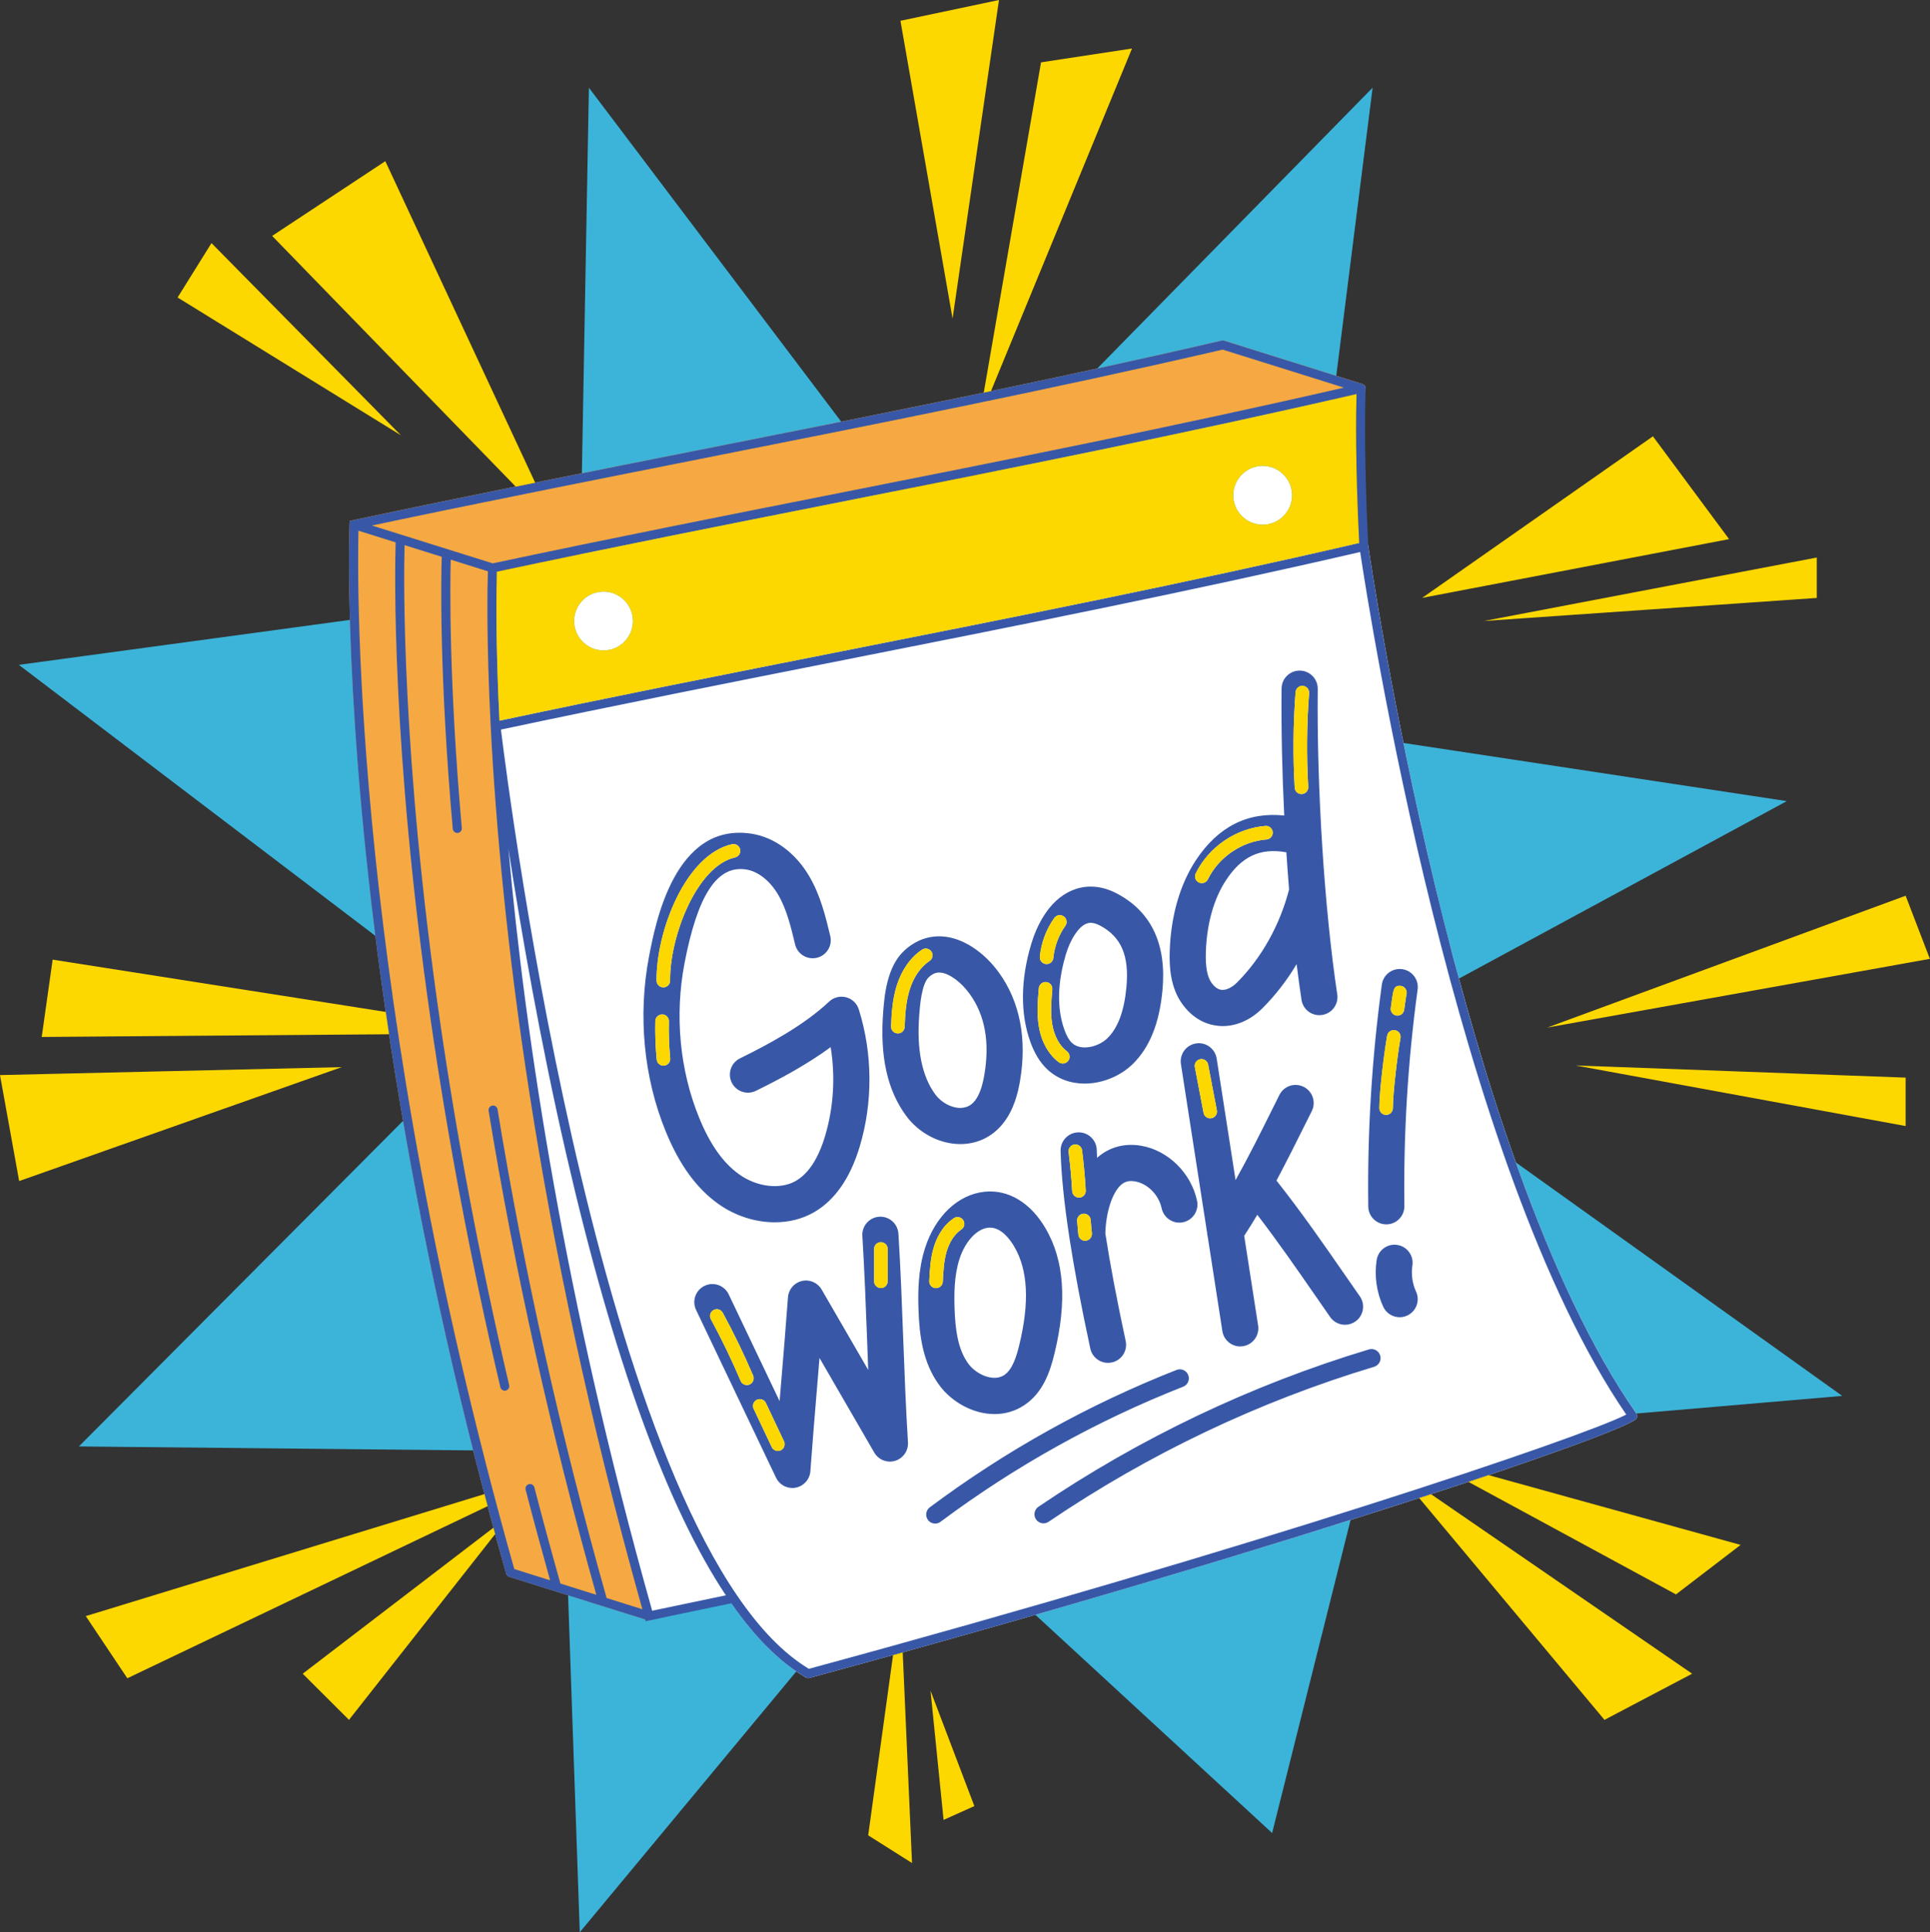 <?xml version="1.0" encoding="UTF-8"?><svg xmlns="http://www.w3.org/2000/svg" xmlns:xlink="http://www.w3.org/1999/xlink" height="427.4" preserveAspectRatio="xMidYMid meet" version="1.0" viewBox="0.0 0.0 427.0 427.4" width="427.0" zoomAndPan="magnify"><rect x="0.0" y="0.0" width="427.0" height="427.4" fill="#333333" stroke="none"/><g id="change1_1"><path d="M205.74,119.25l97.94-99.85L285.86,160.6l109.46,16.6l-97.74,52.89l110,78.67l-104.13,8.91l-22,87.78 L205,335l-76.73,92.4l-3.69-106.38l-107.13-1.08l92.28-92.66L4.17,147.06l124.1-16.85l2.02-110.81L205.74,119.25z" fill="#3CB4D9"/></g><g id="change2_1"><path d="M109.94,126.46c25.29-5.37,50.96-10.46,75.79-15.37c37.93-7.51,77.16-15.28,115.67-24.21 c0.01,0,0.02-0.01,0.03-0.01c0.12-0.03,0.23-0.08,0.33-0.15c0,0,0,0,0.01-0.01c0.09-0.07,0.17-0.15,0.23-0.25 c0.02-0.03,0.04-0.07,0.05-0.11c0.02-0.05,0.06-0.09,0.07-0.15c0.01-0.02,0-0.04,0.01-0.06c0.01-0.02,0-0.04,0.01-0.07 c0.01-0.04,0.01-0.09,0.01-0.13c0-0.07,0.01-0.13-0.01-0.2c0-0.02,0-0.04,0-0.06c-0.01-0.04-0.04-0.07-0.05-0.11 c-0.02-0.07-0.05-0.13-0.09-0.19c-0.03-0.05-0.07-0.1-0.12-0.15c-0.01-0.01-0.03-0.03-0.04-0.04c-0.01-0.01-0.03-0.03-0.04-0.04 c-0.02-0.02-0.03-0.04-0.06-0.05c-0.01-0.01-0.02-0.01-0.02-0.01c-0.05-0.03-0.1-0.06-0.16-0.09c-0.04-0.02-0.07-0.05-0.11-0.06 l-30.62-9.6c-0.02-0.01-0.04,0-0.06-0.01c-0.06-0.02-0.13-0.02-0.2-0.02c-0.07,0-0.13-0.01-0.2,0.01c-0.02,0-0.04,0-0.06,0 c-25.55,5.93-51.4,11.34-77,16.5c-12.96,2.62-25.86,5.17-38.6,7.7c-25.09,4.97-51.03,10.1-76.58,15.54l-0.76,0.16l0,0.02l-0.03,0.75 c-0.03,0.68-1.99,50.69,11.44,129.66c5.15,30.28,12.56,64.81,23.21,102.46c0.01,0.04,0.04,0.07,0.05,0.11 c0.02,0.04,0.03,0.08,0.06,0.12c0.04,0.07,0.09,0.13,0.15,0.19c0.03,0.03,0.05,0.06,0.08,0.08c0,0,0.01,0,0.01,0 c0.09,0.07,0.2,0.13,0.31,0.17c0,0,0,0,0.01,0l30.62,9.6c0.09,0.03,0.19,0.04,0.28,0.04c0.01,0,0.01,0,0.01,0c0,0,0,0,0,0s0,0,0,0 c0,0,0,0,0.01,0c0.09,0,0.18-0.01,0.27-0.04c0.01,0,0.01-0.01,0.02-0.01c0.12-0.03,0.22-0.09,0.32-0.16 c0.03-0.02,0.04-0.05,0.07-0.07c0.06-0.06,0.12-0.12,0.16-0.19c0.02-0.04,0.04-0.08,0.06-0.12c0.02-0.04,0.04-0.07,0.06-0.11 c0.01-0.03,0-0.06,0.01-0.09c0.01-0.07,0.02-0.13,0.02-0.2c0-0.07,0-0.13-0.02-0.2c0-0.01,0-0.01,0-0.02c0-0.02,0-0.05-0.01-0.07 c-24.1-85.2-31.78-153.89-33.98-196.5c-0.02-0.43-0.04-0.85-0.06-1.27C109.59,141.02,109.84,129.45,109.94,126.46z" fill="#F6A942"/></g><g id="change3_1"><path d="M362.15,313.55c-0.02,0.06-0.04,0.12-0.07,0.18c0,0,0,0.01-0.01,0.01c-0.03,0.05-0.08,0.09-0.13,0.13 c-0.05,0.05-0.08,0.11-0.14,0.15c0,0-0.01,0-0.01,0c0,0,0,0,0,0c0,0,0,0,0,0c-4.28,3.04-44.68,17.09-104.66,34.95 c-23.38,6.96-49.73,14.5-78.08,22.19c0,0,0,0,0,0c-0.08,0.02-0.16,0.03-0.25,0.03c0,0-0.01,0-0.01,0c0,0,0,0,0,0c0,0,0,0,0,0 c-0.09,0-0.19-0.02-0.28-0.05c-0.01,0-0.01,0-0.02,0c-0.03-0.01-0.06-0.02-0.09-0.04c-0.04-0.02-0.08-0.03-0.12-0.05 c-2.04-1.19-4.05-2.67-6.04-4.42c-0.1-0.09-0.2-0.16-0.29-0.25c-0.53-0.47-1.05-0.97-1.57-1.48c-0.18-0.18-0.37-0.34-0.55-0.53 c-0.47-0.47-0.93-0.96-1.39-1.46c-0.24-0.26-0.48-0.5-0.72-0.76c-0.42-0.47-0.85-0.97-1.27-1.46c-0.27-0.32-0.55-0.63-0.82-0.97 c-0.4-0.48-0.79-0.99-1.19-1.5c-0.29-0.37-0.58-0.74-0.87-1.13c-0.39-0.52-0.77-1.05-1.16-1.59c-0.42-0.58-0.83-1.15-1.25-1.76 c-5.87,1.21-11.74,2.44-17.61,3.69c-22.36-79.03-30.45-143.9-33.28-184.71c-1.03-7.47-1.55-11.9-1.56-12.04 c-0.01-0.05,0.01-0.1,0.01-0.15c0-0.07,0-0.13,0.02-0.2c0.02-0.06,0.04-0.12,0.07-0.18c0.03-0.06,0.05-0.12,0.09-0.17 c0.04-0.05,0.08-0.09,0.13-0.14c0.05-0.04,0.09-0.09,0.15-0.12c0.06-0.04,0.12-0.06,0.18-0.08c0.05-0.02,0.09-0.05,0.14-0.06 c25.55-5.44,51.49-10.57,76.58-15.54c37.86-7.5,77.01-15.25,115.44-24.16c0.01,0,0.03,0,0.04,0c0.02,0,0.03-0.01,0.04-0.01 c0.05-0.01,0.11,0.01,0.16,0.01c0.07,0,0.13,0,0.19,0.01c0.06,0.01,0.11,0.04,0.17,0.07c0.06,0.03,0.12,0.05,0.18,0.09 c0.05,0.03,0.08,0.08,0.13,0.12c0.05,0.05,0.1,0.09,0.14,0.15c0.03,0.05,0.05,0.11,0.08,0.17c0.02,0.05,0.05,0.09,0.06,0.14 c0,0,0,0,0,0.01c0,0.02,0,0.03,0,0.04c0,0.02,0.01,0.03,0.01,0.04c0.1,0.69,5.24,36.34,15.63,78.56c0.03,0.14,0.07,0.27,0.1,0.41 c0.2,0.81,0.41,1.63,0.61,2.45c0.13,0.54,0.27,1.07,0.4,1.61c0.11,0.42,0.22,0.85,0.32,1.27c0.24,0.93,0.47,1.87,0.72,2.8 c0.01,0.03,0.02,0.07,0.03,0.1c9.73,37.7,23.52,78.97,41.49,104.69c0.04,0.06,0.06,0.13,0.08,0.19c0.02,0.06,0.06,0.11,0.07,0.17 c0.01,0.06,0,0.13,0.01,0.19c0,0.06,0.01,0.13,0,0.19C362.2,313.44,362.17,313.49,362.15,313.55z M128.93,132.77 c-2.54,2.54-2.54,6.65,0,9.19c2.54,2.54,6.65,2.54,9.19,0c2.54-2.54,2.54-6.65,0-9.19C135.59,130.23,131.47,130.23,128.93,132.77z M274.76,104.96c-2.54,2.54-2.54,6.65,0,9.19c2.54,2.54,6.65,2.54,9.19,0c2.54-2.54,2.54-6.65,0-9.19S277.3,102.42,274.76,104.96z" fill="#FFF"/></g><g id="change4_1"><path d="M313.29,285.68c0.93,2,0.06,4.38-1.95,5.31c-0.54,0.25-1.12,0.37-1.68,0.37c-1.51,0-2.96-0.86-3.63-2.32 c-1.48-3.19-1.99-6.87-1.45-10.34c0.34-2.18,2.38-3.68,4.57-3.33c2.18,0.34,3.67,2.39,3.33,4.57 C312.19,281.87,312.47,283.9,313.29,285.68z M261.71,222.27c-2.88-3.83-3.04-8.76-2.91-12.13c0.29-7.69,2.29-14.56,5.77-19.85 c4.9-7.43,11.48-10.76,19.56-9.9c-0.47-9.48-0.68-19.06-0.59-28.1c0.02-2.2,1.81-3.96,4-3.96c0.01,0,0.03,0,0.04,0 c2.21,0.02,3.98,1.83,3.96,4.04c-0.22,22.2,1.48,48.73,4.32,67.58c0.33,2.18-1.17,4.22-3.36,4.55c-0.2,0.03-0.4,0.05-0.6,0.05 c-1.95,0-3.65-1.42-3.95-3.4c-0.38-2.52-0.74-5.16-1.08-7.89c-2.15,3.59-4.69,6.88-7.54,9.73c-2.58,2.58-5.68,3.97-8.82,3.97 c-0.25,0-0.49-0.01-0.74-0.03C267.58,226.77,264.39,225.84,261.71,222.27z M286.44,174.22c0.05,0.8,0.71,1.42,1.5,1.42 c0.03,0,0.06,0,0.09,0c0.83-0.05,1.46-0.76,1.41-1.58c-0.39-6.89-0.33-13.87,0.19-20.74c0.06-0.83-0.56-1.55-1.38-1.61 c-0.82-0.06-1.55,0.56-1.61,1.38C286.1,160.09,286.04,167.2,286.44,174.22z M271.25,194.69c-2.68,4.07-4.23,9.52-4.46,15.75 c-0.13,3.38,0.3,5.68,1.31,7.03c0.7,0.93,1.45,1.43,2.24,1.48c1,0.07,2.25-0.54,3.34-1.62c5.41-5.42,9.5-12.73,11.52-20.59 c-0.22-2.71-0.42-5.45-0.6-8.22c-0.02,0-0.05,0-0.07-0.01C278.82,187.51,274.72,189.41,271.25,194.69z M265.23,195.19 c0.21,0.1,0.44,0.15,0.66,0.15c0.55,0,1.09-0.31,1.35-0.84c2.41-4.92,7.5-8.38,12.97-8.82c0.83-0.07,1.44-0.79,1.38-1.61 c-0.07-0.82-0.77-1.44-1.61-1.38c-6.5,0.52-12.55,4.63-15.42,10.49C264.18,193.92,264.48,194.82,265.23,195.19z M244.55,272.84 c1.06,6.84,2.55,14.72,4.5,23.77c0.47,2.16-0.91,4.29-3.07,4.75c-0.28,0.06-0.57,0.09-0.85,0.09c-1.84,0-3.5-1.28-3.91-3.16 c-1.99-9.24-3.51-17.32-4.6-24.36c-0.01-0.05-0.01-0.1-0.02-0.15c-1.16-7.58-1.81-13.95-1.95-19.2c-0.06-2.21,1.68-4.05,3.89-4.11 c2.21-0.07,4.05,1.68,4.11,3.89c0.02,0.57,0.04,1.16,0.07,1.76c0.09-0.08,0.16-0.16,0.25-0.24c2.63-2.21,5.91-3.05,9.46-2.46 c5.99,1.01,11.09,6.02,12.41,12.18c0.46,2.16-0.92,4.29-3.08,4.75c-2.16,0.46-4.28-0.92-4.75-3.08c-0.64-2.99-3.12-5.49-5.91-5.96 c-1.24-0.21-2.17,0.01-3,0.7C246.11,263.7,244.66,268.12,244.55,272.84z M238.72,264.9c0.03,0,0.06,0,0.08,0 c0.83-0.05,1.46-0.75,1.41-1.58c-0.16-2.95-0.44-5.93-0.81-8.87c-0.1-0.82-0.86-1.4-1.68-1.3c-0.82,0.1-1.4,0.86-1.3,1.68 c0.36,2.87,0.63,5.78,0.79,8.66C237.27,264.29,237.93,264.9,238.72,264.9z M241.57,272.8l-0.27-2.98c-0.07-0.83-0.81-1.44-1.63-1.36 c-0.83,0.07-1.43,0.8-1.36,1.63l0.27,2.98c0.07,0.78,0.72,1.37,1.49,1.37c0.04,0,0.09,0,0.14-0.01 C241.03,274.36,241.64,273.63,241.57,272.8z M227.95,230.43c-2.24-6.26-2.17-13.75,0.21-21.65c1.04-3.45,3.6-9.58,9.1-11.86 c2.19-0.91,5.69-1.51,9.97,0.78c7.57,4.06,10.92,11.27,9.95,21.44c-0.69,7.22-2.82,12.51-6.51,16.16c-2.73,2.7-6.74,4.37-10.69,4.38 c-3.04,0-6.04-0.99-8.4-3.27C230.05,234.93,228.86,232.97,227.95,230.43z M235.82,211.09c-1.31,4.36-2.44,10.78-0.34,16.65 c0.49,1.36,1.02,2.31,1.65,2.91c1.95,1.88,5.86,0.99,7.91-1.04c2.3-2.27,3.67-5.94,4.17-11.22c0.66-6.93-1.12-11.14-5.77-13.63 c-0.91-0.49-1.6-0.64-2.13-0.64c-0.42,0-0.74,0.1-0.99,0.2C238.61,205.03,236.85,207.68,235.82,211.09z M230.06,211.6 c-0.08,0.82,0.52,1.56,1.35,1.64c0.05,0,0.1,0.01,0.15,0.01c0.76,0,1.42-0.58,1.49-1.36c0.25-2.55,1.16-5.01,2.65-7.1 c0.48-0.68,0.32-1.61-0.36-2.09c-0.68-0.48-1.61-0.32-2.09,0.36C231.46,205.57,230.36,208.52,230.06,211.6z M229.84,227.06 c0.57,3.38,2.13,6.17,4.4,7.88c0.27,0.2,0.59,0.3,0.9,0.3c0.45,0,0.9-0.21,1.2-0.6c0.5-0.66,0.37-1.6-0.29-2.1 c-1.65-1.24-2.8-3.37-3.25-5.99c-0.42-2.5-0.2-5.15,0.02-7.71c0.07-0.83-0.54-1.55-1.37-1.62c-0.83-0.08-1.55,0.54-1.62,1.37 C229.59,221.34,229.35,224.18,229.84,227.06z M302.86,298.48c-26.02,7.85-50.62,19.56-73.12,34.81c-0.91,0.62-1.15,1.86-0.53,2.78 c0.39,0.57,1.02,0.88,1.66,0.88c0.39,0,0.78-0.11,1.12-0.34c22.16-15.02,46.39-26.56,72.03-34.29c1.06-0.32,1.66-1.44,1.34-2.49 C305.04,298.76,303.92,298.17,302.86,298.48z M212.28,253.06c-4.45-0.06-8.94-2.42-11.73-6.16c-4.23-5.67-5.92-13.23-5.15-23.08 c0.27-3.47,0.77-9.92,4.62-13.51c2.53-2.37,5.59-3.46,8.83-3.15c4.25,0.4,8.77,3.35,12.09,7.88c4.71,6.45,6.34,14.81,4.71,24.18 c-0.44,2.51-1.3,6.21-3.71,9.25c-2.35,2.97-5.71,4.59-9.47,4.59C212.4,253.07,212.34,253.07,212.28,253.06z M205.65,212.56 c0.69-0.46,0.88-1.39,0.42-2.08c-0.46-0.69-1.39-0.88-2.08-0.42c-2.51,1.67-4.49,4.46-5.57,7.87c-0.95,2.99-1.17,6.15-1.27,9.11 c-0.03,0.83,0.62,1.52,1.45,1.55c0.02,0,0.03,0,0.05,0c0.81,0,1.47-0.64,1.5-1.45c0.09-2.75,0.29-5.65,1.13-8.3 C202.15,216.08,203.71,213.85,205.65,212.56z M212.39,245.07c1.36-0.02,2.42-0.49,3.27-1.56c0.98-1.23,1.64-3.03,2.1-5.66 c1.27-7.28,0.17-13.37-3.28-18.08c-1.9-2.6-4.46-4.46-6.38-4.64c-0.64-0.06-1.52,0-2.62,1.03c-1.57,1.47-1.95,6.25-2.1,8.29 c-0.6,7.73,0.6,13.68,3.59,17.68C208.25,243.85,210.44,245.04,212.39,245.07z M199.83,296.06c0.28,7.53,0.58,15.32,1.05,22.98 c0.11,1.85-1.06,3.54-2.83,4.08c-1.77,0.54-3.69-0.22-4.62-1.82c-3.17-5.45-6.19-10.68-9.21-15.9c-0.97-1.67-1.94-3.35-2.91-5.03 c-0.17,2.06-0.34,4.12-0.51,6.15c-0.52,6.2-1.05,12.6-1.51,18.9c-0.13,1.81-1.47,3.3-3.25,3.64c-0.25,0.05-0.5,0.07-0.74,0.07 c-1.52,0-2.94-0.87-3.61-2.28L154,289.74c-0.95-1.99-0.1-4.38,1.89-5.33c1.99-0.95,4.38-0.1,5.33,1.89l11.26,23.62 c0.11-1.37,0.23-2.73,0.34-4.08c0.52-6.19,1.05-12.6,1.51-18.89c0.13-1.75,1.38-3.21,3.09-3.61c1.71-0.4,3.48,0.37,4.36,1.89 c3.22,5.54,6.29,10.84,9.36,16.15c0.32,0.55,0.63,1.1,0.95,1.65c-0.09-2.24-0.17-4.46-0.25-6.67c-0.28-7.54-0.58-15.33-1.05-22.99 c-0.14-2.2,1.54-4.1,3.74-4.24c2.21-0.13,4.1,1.54,4.24,3.75C199.25,280.63,199.55,288.47,199.83,296.06z M166.63,304.27 c-2.01-4.71-4.27-9.39-6.72-13.9c-0.39-0.73-1.31-1-2.03-0.6c-0.73,0.39-1,1.31-0.6,2.03c2.4,4.43,4.62,9.02,6.59,13.65 c0.24,0.57,0.8,0.91,1.38,0.91c0.2,0,0.4-0.04,0.59-0.12C166.6,305.92,166.95,305.04,166.63,304.27z M173.45,318.8l-4-8.47 c-0.35-0.75-1.25-1.07-2-0.71c-0.75,0.35-1.07,1.25-0.71,2l4,8.46c0.26,0.54,0.79,0.86,1.36,0.86c0.21,0,0.43-0.05,0.64-0.14 C173.48,320.44,173.8,319.55,173.45,318.8z M196.39,276.26c0-0.83-0.67-1.5-1.5-1.5s-1.5,0.67-1.5,1.5v7.15c0,0.83,0.67,1.5,1.5,1.5 s1.5-0.67,1.5-1.5V276.26z M147.29,250.27c-4.88-11.92-6.19-25.66-3.7-38.69c1.41-7.37,5.7-29.79,22.68-27.17 c5.06,0.78,9.72,4.21,12.78,9.42c2.49,4.24,3.63,9,4.64,13.2c0.52,2.15-0.81,4.31-2.96,4.82c-2.15,0.51-4.31-0.81-4.82-2.96 c-0.92-3.84-1.87-7.8-3.76-11.01c-1.81-3.08-4.46-5.16-7.1-5.56c-6.39-0.98-10.71,5.62-13.61,20.77 c-2.2,11.53-1.05,23.66,3.25,34.16c2.41,5.9,5.31,9.99,8.85,12.51c3.92,2.8,9.05,3.41,12.47,1.48c2.82-1.59,5.02-4.93,6.52-9.92 c1.9-6.34,2.32-13.15,1.25-19.7c-5.45,4-11.51,7.19-16.54,9.66c-1.98,0.97-4.38,0.16-5.35-1.83c-0.97-1.98-0.15-4.38,1.83-5.35 c6.19-3.04,14.04-7.22,19.73-12.56c1-0.94,2.42-1.3,3.75-0.95c1.33,0.35,2.39,1.36,2.8,2.67c3.08,9.77,3.15,20.56,0.2,30.37 c-2.12,7.05-5.57,11.96-10.26,14.6c-2.55,1.43-5.49,2.13-8.53,2.13c-4.27,0-8.73-1.39-12.5-4.08 C154.08,262.84,150.29,257.6,147.29,250.27z M145.26,216.91c0.01,0.82,0.68,1.48,1.5,1.48c0.01,0,0.01,0,0.02,0 c0.83-0.01,1.49-0.69,1.48-1.52c-0.1-9.64,5.88-25.31,14.35-27.21c0.81-0.18,1.32-0.98,1.14-1.79c-0.18-0.81-0.98-1.32-1.79-1.14 C151.59,189.06,145.14,206.16,145.26,216.91z M148.28,234.07c-0.26-2.7-0.36-5.45-0.29-8.16c0.02-0.83-0.63-1.52-1.46-1.54 c-0.83,0.01-1.52,0.63-1.54,1.46c-0.07,2.83,0.03,5.7,0.3,8.52c0.07,0.78,0.73,1.36,1.49,1.36c0.05,0,0.1,0,0.15-0.01 C147.75,235.63,148.36,234.9,148.28,234.07z M302.72,266.87c-0.22-16.36,0.79-32.87,3-49.08c0.3-2.19,2.31-3.72,4.5-3.42 c2.19,0.3,3.72,2.31,3.42,4.5c-2.16,15.82-3.14,31.93-2.93,47.9c0.03,2.21-1.74,4.02-3.95,4.05c-0.02,0-0.04,0-0.05,0 C304.53,270.81,302.74,269.06,302.72,266.87z M308.98,224.64c0.07,0.01,0.14,0.01,0.21,0.01c0.74,0,1.38-0.54,1.48-1.3 c0.18-1.32,0.39-2.8,0.48-3.29c0.05-0.15,0.08-0.31,0.08-0.48c0-0.79-0.61-1.47-1.4-1.52c-1.42-0.1-1.55,0.83-1.87,3.08 c-0.13,0.91-0.25,1.81-0.25,1.81C307.59,223.77,308.16,224.52,308.98,224.64z M305.17,245.1c0,0.83,0.67,1.5,1.5,1.5c0,0,0,0,0,0 c0.83,0,1.5-0.67,1.5-1.5c0-3.38,1.04-11.92,1.68-15.49c0.15-0.82-0.39-1.6-1.21-1.74c-0.81-0.14-1.6,0.39-1.74,1.21 C306.29,232.43,305.17,241.29,305.17,245.1z M207.89,306.49c-3.77-5.04-4.48-11.24-4.67-16.64c-0.15-4.13-0.09-9,1.44-13.79 c2.26-7.05,7.28-11.82,13.11-12.45c5.3-0.58,10.26,2.41,13.6,8.17c4.09,7.06,4.73,16.07,1.94,27.56c-1,4.15-2.59,8.77-6.72,11.49 c-2.05,1.36-4.3,1.95-6.54,1.95C215.32,312.79,210.62,310.14,207.89,306.49z M212.27,278.5c-1.16,3.62-1.19,7.62-1.07,11.06 c0.15,4.16,0.63,8.86,3.08,12.13c1.82,2.43,5.58,4,7.89,2.47c1.81-1.2,2.71-4.06,3.35-6.7c2.27-9.39,1.92-16.48-1.09-21.67 c-0.94-1.62-2.86-4.25-5.41-4.25c-0.13,0-0.27,0.01-0.4,0.02C216.07,271.84,213.52,274.63,212.27,278.5z M207.09,284.92 c0.79,0,1.46-0.62,1.5-1.42c0.11-2.23,0.23-4.54,0.84-6.64c0.63-2.18,1.79-3.93,3.26-4.91c0.69-0.46,0.87-1.39,0.41-2.08 c-0.46-0.69-1.39-0.87-2.08-0.41c-2.63,1.76-3.88,4.54-4.47,6.56c-0.71,2.44-0.84,4.92-0.96,7.33c-0.04,0.83,0.59,1.53,1.42,1.57 C207.04,284.92,207.06,284.92,207.09,284.92z M262.89,304.15c-0.4-1.03-1.57-1.54-2.59-1.13c-19.46,7.65-37.83,17.88-54.58,30.38 c-0.89,0.66-1.07,1.91-0.41,2.8c0.39,0.53,0.99,0.8,1.6,0.8c0.42,0,0.84-0.13,1.19-0.4c16.47-12.29,34.52-22.34,53.66-29.87 C262.79,306.34,263.29,305.18,262.89,304.15z M362.21,313.38c-0.01,0.06-0.04,0.11-0.06,0.16c-0.02,0.07-0.04,0.14-0.08,0.2 c-0.03,0.05-0.08,0.09-0.13,0.13c-0.05,0.05-0.08,0.11-0.14,0.15c0,0-0.01,0-0.01,0c0,0,0,0,0,0c0,0,0,0,0,0 c-2.18,1.55-13.73,5.95-32.44,12.25l0,0c-1.44,0.49-2.93,0.98-4.46,1.49l0,0c-3.26,1.09-6.71,2.22-10.34,3.4 c-0.03,0.01-0.06,0.02-0.09,0.03c-0.02,0.01-0.03,0.01-0.05,0.02c-32.83,10.67-80.33,25.03-135.35,39.95c0,0,0,0,0,0 c-0.08,0.02-0.16,0.03-0.25,0.03c0,0-0.01,0-0.01,0c0,0,0,0,0,0c0,0,0,0,0,0c-0.1,0-0.2-0.02-0.29-0.05 c-0.03-0.01-0.06-0.02-0.09-0.04c-0.04-0.02-0.08-0.03-0.12-0.05c-5.69-3.32-11.2-8.8-16.51-16.41c-6,1.24-12,2.49-18.01,3.77 l-0.92,0.19l-0.11-0.38l-9.71-3.04c0,0,0,0,0,0l-20.39-6.39c0,0,0,0-0.01,0c-0.12-0.04-0.22-0.1-0.32-0.17 c-0.03-0.02-0.05-0.05-0.08-0.08c-0.06-0.06-0.11-0.12-0.15-0.19c-0.02-0.04-0.04-0.08-0.06-0.12c-0.02-0.04-0.04-0.07-0.05-0.11 c-0.84-2.98-1.66-5.94-2.46-8.89c-0.12-0.45-0.24-0.9-0.36-1.34l0,0c-0.51-1.88-1.02-3.76-1.51-5.63c-0.16-0.6-0.32-1.2-0.48-1.8 l0,0c-9.97-37.84-16.64-72.16-21.11-101.7h0c-0.23-1.55-0.46-3.09-0.69-4.61c-9.68-66.44-8.07-107.53-8.04-108.15l0.03-0.77 l0.76-0.16c11.94-2.54,23.97-5.02,35.96-7.44h0c1.44-0.29,2.88-0.58,4.31-0.87h0c12.21-2.46,24.36-4.86,36.31-7.23 c37.92-7.51,77.12-15.27,115.6-24.2c0.02-0.01,0.04,0,0.06,0c0.07-0.01,0.13-0.01,0.2-0.01c0.07,0,0.13,0,0.2,0.02 c0.02,0.01,0.04,0,0.06,0.01l30.62,9.6c0.02,0.01,0.04,0.02,0.06,0.03c0.04,0.02,0.08,0.03,0.12,0.05c0.04,0.02,0.07,0.04,0.11,0.07 c0.04,0.03,0.07,0.05,0.1,0.09c0.03,0.03,0.05,0.05,0.08,0.09c0.03,0.03,0.05,0.07,0.07,0.1c0.02,0.04,0.05,0.08,0.07,0.12 c0.02,0.04,0.03,0.08,0.04,0.12c0.01,0.02,0.02,0.04,0.03,0.06c0.01,0.02,0,0.04,0,0.06c0.01,0.05,0.01,0.09,0.01,0.14 c0,0.02,0.01,0.04,0.01,0.07c-0.01,0.12-0.54,12.7,0.59,34.84c0.34,2.4,19.6,135.06,59.29,191.85c0.04,0.06,0.06,0.13,0.08,0.19 c0.02,0.06,0.06,0.11,0.07,0.17c0.01,0.06,0,0.13,0.01,0.19C362.21,313.26,362.23,313.32,362.21,313.38z M300.12,87.17 c-38.11,8.81-76.88,16.5-114.4,23.92c-24.83,4.92-50.5,10-75.79,15.37c-0.09,2.99-0.34,14.55,0.57,32.95 c25.23-5.36,50.83-10.43,75.6-15.33c37.59-7.44,76.46-15.14,114.62-23.98C299.84,102.36,300.02,90.87,300.12,87.17z M82.29,116.24 l26.72,8.37c25.47-5.42,51.32-10.54,76.32-15.49c36.74-7.27,74.68-14.8,112-23.38l-26.83-8.41c-38.43,8.91-77.56,16.66-115.4,24.15 C131.25,106.22,106.62,111.1,82.29,116.24z M142.12,355.95c-23.76-84.56-31.37-152.75-33.55-195.17 c-0.99-19.27-0.73-31.36-0.63-34.41l-8.22-2.58c-0.14,5.27-0.45,26.47,2.45,59.37c0.05,0.55-0.36,1.04-0.91,1.08 c-0.03,0-0.06,0-0.09,0c-0.51,0-0.95-0.39-1-0.91c-3.03-34.29-2.58-55.94-2.44-60.17l-8.22-2.58c-0.2,7.41-0.7,46.1,7.77,104.83 c3.84,26.59,9.01,53.84,15.37,80.97c0.13,0.54-0.21,1.08-0.75,1.2c-0.08,0.02-0.15,0.03-0.23,0.03c-0.45,0-0.86-0.31-0.97-0.77 c-6.38-27.19-11.56-54.49-15.4-81.14c-8.73-60.51-7.95-99.85-7.77-105.73l-8.22-2.58c-0.3,11.84-1.29,103.01,34.47,229.67l7.93,2.49 c-1.87-6.66-3.7-13.39-5.42-20.04c-0.14-0.54,0.18-1.08,0.72-1.22c0.54-0.14,1.08,0.18,1.22,0.72c1.83,7.06,3.77,14.21,5.76,21.26 l7.94,2.49c-10.03-35.71-18.06-71.71-23.83-107.06c-0.09-0.54,0.28-1.06,0.83-1.15c0.54-0.09,1.06,0.28,1.15,0.83 c5.83,35.69,13.95,72.05,24.13,108.09L142.12,355.95z M160.59,352.87c-13.07-19.65-24.91-52.35-35.36-97.78 c-5.8-25.21-10.02-49.64-12.74-67.33c3.77,42.08,12.46,99.92,31.8,168.52C149.72,355.13,155.15,354,160.59,352.87z M359.8,312.89 c-37.81-55.13-56.96-178-58.87-190.79c-38.12,8.82-76.91,16.5-114.44,23.93c-24.79,4.91-50.41,9.98-75.66,15.35 c1.68,13.82,22.91,180.59,68.13,207.75C277.82,342.3,350.06,317.92,359.8,312.89z M300.86,286.74c1.26,1.81,0.82,4.31-1,5.57 c-0.7,0.49-1.49,0.72-2.28,0.72c-1.26,0-2.51-0.6-3.29-1.71c-1.09-1.56-2.15-3.09-3.2-4.61c-4.27-6.17-8.36-12.06-12.92-18.01 c-0.94,1.58-1.91,3.13-2.9,4.66l3.08,19.84c0.34,2.18-1.16,4.23-3.34,4.57c-0.21,0.03-0.41,0.05-0.62,0.05 c-1.94,0-3.64-1.41-3.95-3.39l-3.24-20.89c-0.08-0.29-0.13-0.58-0.14-0.88l-5.79-37.29c-0.34-2.18,1.16-4.23,3.34-4.57 c2.18-0.35,4.23,1.16,4.57,3.34l4.18,26.89c2.95-5.28,5.71-10.82,8.41-16.25l1.29-2.59c0.99-1.98,3.39-2.78,5.37-1.79 c1.98,0.99,2.78,3.39,1.79,5.37l-1.29,2.58c-2.11,4.24-4.26,8.55-6.52,12.78c5.56,7.03,10.29,13.85,15.26,21.03 C298.72,283.66,299.77,285.19,300.86,286.74z M269.22,245.59l-1.93-10.12c-0.16-0.81-0.94-1.34-1.75-1.19 c-0.81,0.16-1.35,0.94-1.19,1.75l1.93,10.12c0.14,0.72,0.77,1.22,1.47,1.22c0.09,0,0.19-0.01,0.28-0.03 C268.84,247.19,269.38,246.4,269.22,245.59z" fill="#3858A7"/></g><g id="change5_1"><path d="M185.72,111.09c-24.83,4.92-50.5,10-75.79,15.37c-0.09,2.99-0.34,14.55,0.57,32.95 c25.23-5.36,50.83-10.43,75.6-15.33c37.59-7.44,76.46-15.14,114.62-23.98c-0.89-17.74-0.7-29.23-0.6-32.93 C262.02,95.98,223.24,103.66,185.72,111.09z M138.12,141.96c-2.54,2.54-6.65,2.54-9.19,0c-2.54-2.54-2.54-6.65,0-9.19 c2.54-2.54,6.65-2.54,9.19,0C140.66,135.3,140.66,139.42,138.12,141.96z M283.95,114.15c-2.54,2.54-6.65,2.54-9.19,0 c-2.54-2.54-2.54-6.65,0-9.19s6.65-2.54,9.19,0S286.49,111.61,283.95,114.15z M86.07,228.77L86.07,228.77l-76.84,0.6l2.42-17.11 l73.7,11.57c0.02,0.1,0.03,0.21,0.05,0.32C85.61,225.68,85.84,227.22,86.07,228.77z M75.6,236.04l-71.36,25.2L0,237.8L75.6,236.04z M114.1,107.64L114.1,107.64L60.21,52.18l25.04-16.53l33.16,71.12h0C116.97,107.05,115.54,107.35,114.1,107.64z M88.71,96.29 L39.29,65.8l7.5-12.03L88.71,96.29z M314.47,331.21c0.03-0.01,0.06-0.02,0.09-0.03c0.11-0.03,0.21-0.07,0.32-0.1 c0.59-0.19,1.16-0.38,1.74-0.57l57.76,39.7l-19.4,10.21l-40.99-49.06c0.14-0.05,0.29-0.09,0.43-0.14 C314.43,331.22,314.45,331.22,314.47,331.21z M199.72,365.52l2.06,46.57l-9.7-6.13l5.5-39.85 C198.3,365.91,199.01,365.71,199.72,365.52z M107.18,330.48c0.16,0.6,0.32,1.2,0.48,1.8c0.08,0.29,0.15,0.58,0.23,0.87l-79.72,38.07 l-9.19-13.75L107.18,330.48L107.18,330.48z M109.17,337.91c0.12,0.45,0.24,0.89,0.36,1.34c0.01,0.03,0.01,0.05,0.02,0.08 l-32.34,41.09l-10.24-10.21L109.17,337.91L109.17,337.91z M329.36,326.29L329.36,326.29l55.74,15.43l-14.3,10.95l-45.9-24.88l0,0 C326.43,327.27,327.92,326.77,329.36,326.29z M217.65,86.84l12.67-73.05l20.13-3.06l-31.2,75.78 C218.71,86.62,218.18,86.73,217.65,86.84z M210.75,70.47L199.22,4.6l21.8-4.6L210.75,70.47z M382.55,119.25l-67.91,13l51.06-35.74 L382.55,119.25z M348.59,235.67l73.02,2.69v10.71L348.59,235.67z M342.32,227.29l79.29-29.16l5.36,13.96L342.32,227.29z M328.32,137.36l73.63-14.04v8.94L328.32,137.36z M205.87,373.96l9.7,25.53l-6.81,3.06L205.87,373.96z M145.26,216.91 c-0.12-10.75,6.33-27.85,16.7-30.17c0.81-0.18,1.61,0.33,1.79,1.14c0.18,0.81-0.33,1.61-1.14,1.79 c-8.48,1.9-14.46,17.57-14.35,27.21c0.01,0.83-0.66,1.51-1.48,1.52c-0.01,0-0.01,0-0.02,0 C145.93,218.39,145.26,217.73,145.26,216.91z M148.28,234.07c0.08,0.82-0.52,1.56-1.35,1.64c-0.05,0-0.1,0.01-0.15,0.01 c-0.76,0-1.42-0.58-1.49-1.36c-0.27-2.82-0.37-5.69-0.3-8.52c0.02-0.83,0.7-1.45,1.54-1.46c0.83,0.02,1.48,0.71,1.46,1.54 C147.92,228.62,148.02,231.37,148.28,234.07z M201.28,218.84c-0.84,2.64-1.04,5.55-1.13,8.3c-0.03,0.81-0.69,1.45-1.5,1.45 c-0.02,0-0.03,0-0.05,0c-0.83-0.03-1.48-0.72-1.45-1.55c0.09-2.96,0.31-6.12,1.27-9.11c1.08-3.41,3.06-6.2,5.57-7.87 c0.69-0.46,1.62-0.27,2.08,0.42c0.46,0.69,0.27,1.62-0.42,2.08C203.71,213.85,202.15,216.08,201.28,218.84z M230.06,211.6 c0.3-3.07,1.4-6.03,3.19-8.55c0.48-0.68,1.42-0.84,2.09-0.36c0.68,0.48,0.84,1.42,0.36,2.09c-1.48,2.09-2.4,4.55-2.65,7.1 c-0.08,0.78-0.73,1.36-1.49,1.36c-0.05,0-0.1,0-0.15-0.01C230.58,213.16,229.98,212.42,230.06,211.6z M229.84,227.06 c-0.49-2.87-0.24-5.71-0.01-8.46c0.07-0.83,0.79-1.44,1.62-1.37c0.83,0.07,1.44,0.8,1.37,1.62c-0.22,2.56-0.44,5.21-0.02,7.71 c0.44,2.62,1.6,4.74,3.25,5.99c0.66,0.5,0.79,1.44,0.29,2.1c-0.29,0.39-0.74,0.6-1.2,0.6c-0.31,0-0.63-0.1-0.9-0.3 C231.97,233.23,230.41,230.43,229.84,227.06z M264.54,193.18c2.87-5.85,8.92-9.97,15.42-10.49c0.84-0.07,1.55,0.55,1.61,1.38 c0.07,0.83-0.55,1.55-1.38,1.61c-5.46,0.44-10.55,3.9-12.97,8.82c-0.26,0.53-0.79,0.84-1.35,0.84c-0.22,0-0.45-0.05-0.66-0.15 C264.48,194.82,264.18,193.92,264.54,193.18z M286.44,174.22c-0.4-7.02-0.33-14.13,0.19-21.14c0.06-0.83,0.78-1.44,1.61-1.38 c0.83,0.06,1.45,0.78,1.38,1.61c-0.51,6.88-0.58,13.86-0.19,20.74c0.05,0.83-0.59,1.54-1.41,1.58c-0.03,0-0.06,0-0.09,0 C287.15,175.64,286.48,175.02,286.44,174.22z M165.83,306.24c-0.19,0.08-0.39,0.12-0.59,0.12c-0.58,0-1.14-0.34-1.38-0.91 c-1.97-4.63-4.19-9.22-6.59-13.65c-0.4-0.73-0.13-1.64,0.6-2.03c0.73-0.39,1.64-0.12,2.03,0.6c2.45,4.51,4.71,9.19,6.72,13.9 C166.95,305.04,166.6,305.92,165.83,306.24z M173.45,318.8c0.35,0.75,0.03,1.64-0.71,2c-0.21,0.1-0.43,0.14-0.64,0.14 c-0.56,0-1.1-0.32-1.36-0.86l-4-8.46c-0.35-0.75-0.03-1.64,0.71-2c0.75-0.35,1.64-0.03,2,0.71L173.45,318.8z M196.39,276.26v7.15 c0,0.83-0.67,1.5-1.5,1.5s-1.5-0.67-1.5-1.5v-7.15c0-0.83,0.67-1.5,1.5-1.5S196.39,275.43,196.39,276.26z M207.09,284.92 c-0.03,0-0.05,0-0.08,0c-0.83-0.04-1.46-0.75-1.42-1.57c0.12-2.4,0.25-4.89,0.96-7.33c0.59-2.02,1.84-4.8,4.47-6.56 c0.69-0.46,1.62-0.28,2.08,0.41c0.46,0.69,0.28,1.62-0.41,2.08c-1.47,0.98-2.62,2.73-3.26,4.91c-0.61,2.1-0.73,4.41-0.84,6.64 C208.55,284.3,207.88,284.92,207.09,284.92z M238.72,264.9c-0.79,0-1.45-0.62-1.5-1.42c-0.16-2.88-0.43-5.79-0.79-8.66 c-0.1-0.82,0.48-1.57,1.3-1.68c0.82-0.1,1.57,0.48,1.68,1.3c0.37,2.94,0.64,5.92,0.81,8.87c0.05,0.83-0.59,1.54-1.41,1.58 C238.78,264.9,238.75,264.9,238.72,264.9z M241.3,269.83l0.27,2.98c0.07,0.83-0.54,1.55-1.36,1.63c-0.05,0-0.09,0.01-0.14,0.01 c-0.77,0-1.42-0.59-1.49-1.37l-0.27-2.98c-0.07-0.83,0.54-1.55,1.36-1.63C240.49,268.39,241.23,269,241.3,269.83z M269.22,245.59 c0.16,0.81-0.38,1.6-1.19,1.75c-0.1,0.02-0.19,0.03-0.28,0.03c-0.71,0-1.33-0.5-1.47-1.22l-1.93-10.12 c-0.16-0.81,0.38-1.6,1.19-1.75c0.81-0.15,1.6,0.38,1.75,1.19L269.22,245.59z M307.7,222.95c0,0,0.12-0.91,0.25-1.81 c0.32-2.25,0.46-3.19,1.87-3.08c0.79,0.05,1.4,0.73,1.4,1.52c0,0.17-0.03,0.33-0.08,0.48c-0.08,0.49-0.3,1.98-0.48,3.29 c-0.1,0.75-0.75,1.3-1.48,1.3c-0.07,0-0.14,0-0.21-0.01C308.16,224.52,307.59,223.77,307.7,222.95z M305.17,245.1 c0-3.82,1.12-12.68,1.73-16.02c0.15-0.82,0.94-1.35,1.74-1.21c0.82,0.15,1.36,0.93,1.21,1.74c-0.65,3.57-1.68,12.11-1.68,15.49 c0,0.83-0.67,1.5-1.5,1.5c0,0,0,0,0,0C305.84,246.61,305.17,245.93,305.17,245.1z" fill="#FDD700"/></g></svg>
